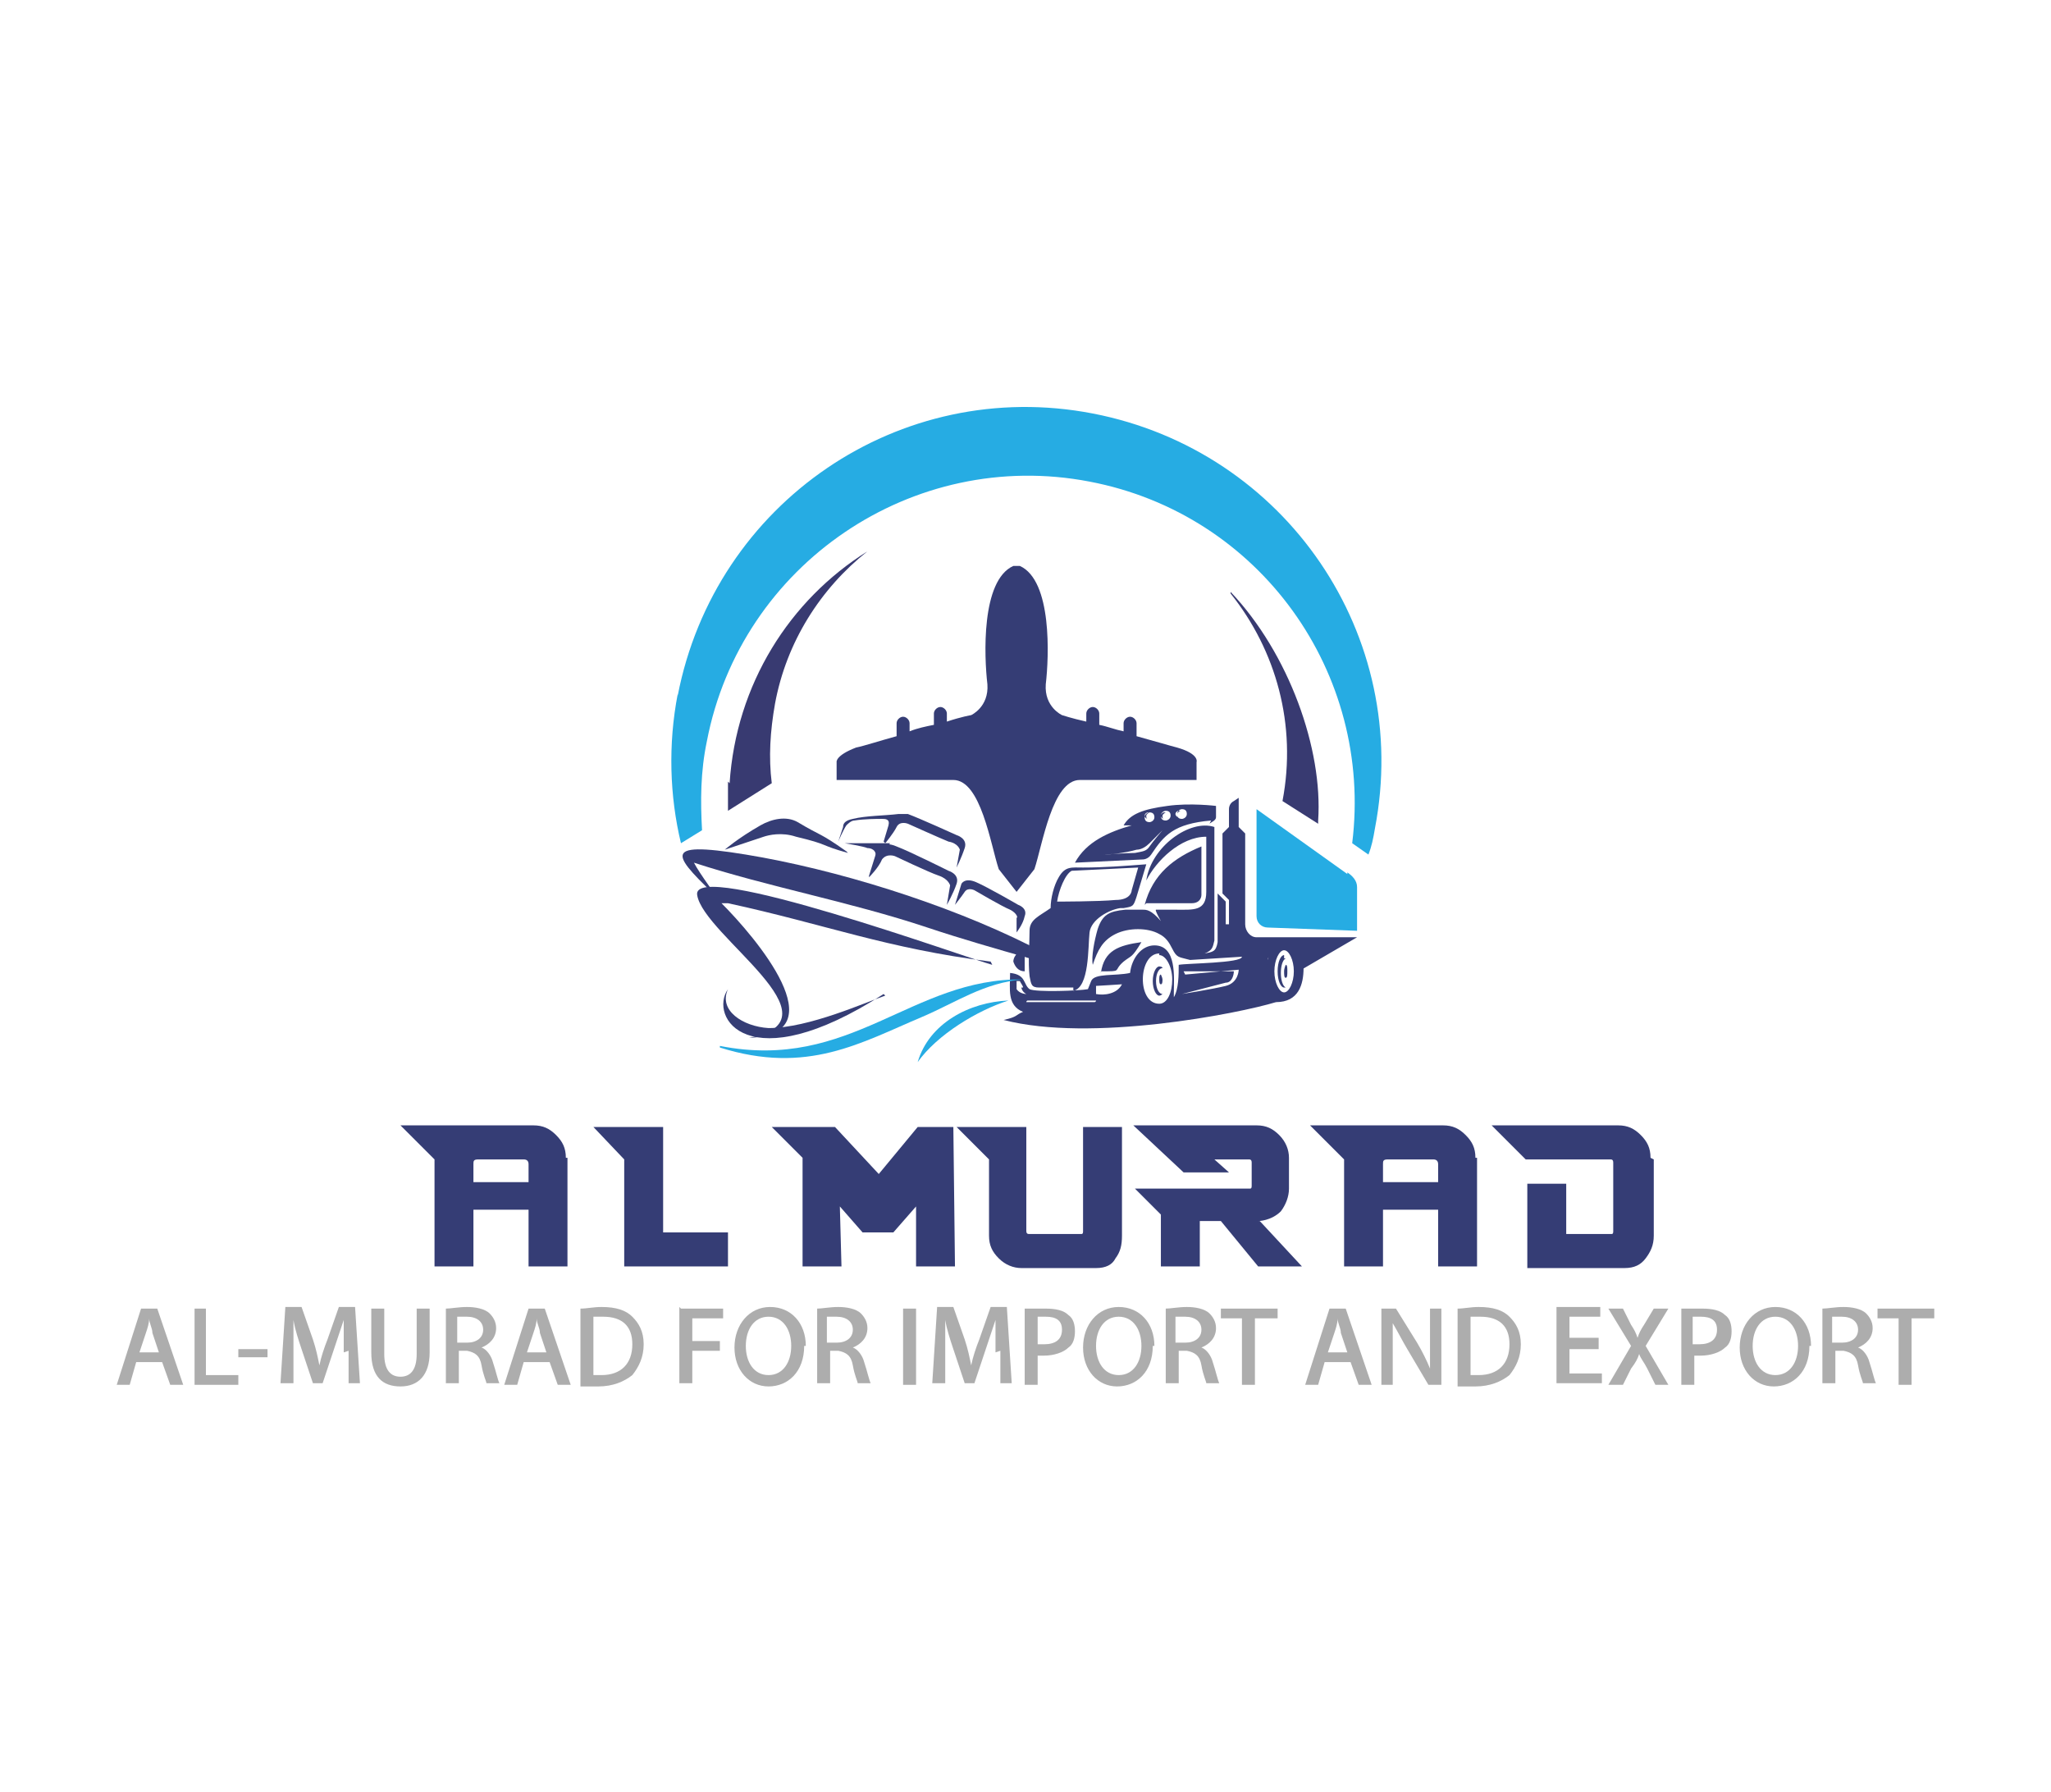 <svg xmlns="http://www.w3.org/2000/svg" id="Layer_1" viewBox="0 0 126.5 110.5"><defs><style>      .st0 {        fill: #26ace3;      }      .st0, .st1, .st2 {        fill-rule: evenodd;      }      .st1 {        fill: #383a71;      }      .st3, .st2 {        fill: #353d75;      }      .st4 {        fill: #adadad;      }    </style></defs><g><path class="st2" d="M73.1,60.1l3.3-.3h0s0,0,0,0c0,0,0,.8-.8,1-.8.2-2.7.5-2.7.5l2.7-.7c.4,0,.5-.5.5-.7h-3.1ZM67.6,61.3v-.5c.1,0,1.6-.1,1.6-.1-.3.6-1.1.7-1.6.6ZM71.5,58.9c.4,0,.8.7.8,1.5s-.3,1.5-.8,1.5c-1.4,0-1.3-3.1,0-3.1ZM63.4,61.7h4.1c0,0,.1,0,.1,0h0c0,0,0,.1-.1.1h-4.1c0,0-.1,0-.1,0s0-.1.1-.1ZM63,60.9c0,.1.1.3.3.4,0,0-.4,0-.6-.3,0-.1,0-.4,0-.5h.2c.1.2.2.3.2.4ZM70.2,53.5l-4.1.2c-.4.2-.8,1.2-.9,1.9,0,0,2.6,0,3.6-.1,1,0,1-.6,1-.6l.4-1.4ZM71.7,51.2s-.6.7-.8,1c-.2.3-.4.3-.9.4-.5,0-1.9.1-1.9.1.4,0,1.3-.1,2-.3.3,0,.6-.2.8-.4.3-.3.9-.9.9-.9ZM71.9,50c.2,0,.3.1.3.3,0,.2-.2.3-.3.3-.2,0-.3-.1-.3-.3,0-.2.2-.3.3-.3ZM72.9,49.9c.2,0,.3.1.3.3,0,.2-.2.3-.3.3-.2,0-.3-.1-.3-.3,0-.2.2-.3.3-.3ZM70.9,50.1c.2,0,.3.1.3.3,0,.2-.2.3-.3.3-.2,0-.3-.1-.3-.3,0-.2.2-.3.3-.3ZM72.8,50s0,0,0,0c0,0-.2.1-.2.2,0,.1,0,.2.1.2,0,0,0,0,0,0-.1,0-.2-.1-.2-.2,0-.1.1-.2.2-.2ZM71.9,50.1s0,0,0,0c0,0-.2.1-.2.2,0,.1,0,.2.1.2,0,0,0,0,0,0-.1,0-.2-.1-.2-.2,0-.1.1-.2.2-.2ZM70.9,50.1s0,0,0,0c0,0-.2.1-.2.2,0,.1,0,.2.1.2,0,0,0,0,0,0-.1,0-.2-.1-.2-.2,0-.1.1-.2.2-.2ZM71.6,60.1c0,0,.1.2.1.3s0,.3-.1.3-.1-.2-.1-.3,0-.3.1-.3ZM70.6,55.8c.5-1.9,1.8-2.9,3.5-3.6v3s0,.5-.6.5c0,0-.5,0-.7,0,0,0,0,0-.1,0h-2ZM71.5,59.6c0,0,.2,0,.2.1h0c-.2,0-.4.3-.4.8s.2.8.4.8h0c0,0-.1.1-.2.1-.2,0-.4-.4-.4-.9s.2-.9.4-.9ZM63.2,59.9c-.4,0-.6-.3-.7-.6,0-.4.5-.8.7-.9v1.5ZM67.9,60c.2-1.4,1.1-1.7,2.5-1.9-.6,1-.6.8-1.1,1.2-.7.6,0,.6-1.4.6ZM66.2,60.9c-.6,0-1.5,0-2.1,0-.5,0-.5-.2-.6-.7-.1-.9,0-1.9,0-2.8,0-.7.6-.9,1.3-1.4,0-.6.2-1.4.5-1.9.4-.7.8-.6,1.5-.6,1.3,0,2.6-.1,3.9-.2l-.6,2c-.2.6-.2.6-.8.7,0,0-.1,0-.2,0h0c-.7.1-1.8.7-1.9,1.5-.1.9,0,3.4-1,3.6ZM80.1,59.9l3.6-2.1h-6.2c-.4,0-.7-.4-.7-.8v-5.6l-.4-.4v-1.8l-.3.2c-.2.1-.3.3-.3.5v1.1l-.4.4v3.7l.4.4v1.5h-.2v-1.4l-.5-.5v3c-.1.6-.3.6-.8.7.5-.2.5-.4.6-.8,0-.4,0-.9,0-1.3v-5.7c-1.5-.5-3.9,1.2-4.2,3.3.6-1.2,2.1-2.7,3.7-2.7,0,.9,0,2.5,0,3.4,0,1.2-.8,1.1-1.8,1.1h-1.3c-.1,0,.3.7.3.7-.6-.7-.9-.7-1.1-.7-.3,0-.7,0-1.1,0-1,.1-1.4.3-1.7,1.2-.2.7-.4,1.7-.3,2.2.3-.9.6-1.5,1.4-1.9.8-.4,2-.4,2.7,0,.4.2.6.5.8.9.3.6.4.5,1.1.7l3.2-.2c0,.4-3.4.4-3.9.5,0,.6,0,1.5-.3,2,0,0,0-.2,0-.3,0-.9.2-2.9-1.2-2.9-.8,0-1.4.8-1.5,1.7-.9.2-2.2,0-2.4.5l-.2.5c-.5.1-3.2.2-3.6,0-.4-.3-.2-.9-1.2-1,0,1-.2,2,.8,2.4-.5.2-.3.3-1.2.5,5.4,1.4,14.5-.4,16.8-1.1l-.5-2.7.7-.7h.8c0,.1.4,1.4.4,1.4ZM74.7,50.6c-2.3.2-2.9.9-3.7,2.1-.2.3-.5.3-.5.3l-4.2.2c.7-1.3,2.1-1.9,3.5-2.3h0s-.5,0-.5,0c.4-.7,1.2-1,2.7-1.2,1.4-.2,3,0,3,0,0,0,0,.5,0,.7,0,.2-.3.3-.4.4h0Z"></path><path class="st2" d="M79.3,59.5c0,0-.1.2-.1.4s0,.4.1.4.1-.2.1-.4,0-.4-.1-.4"></path><path class="st2" d="M79.2,58.9c-.2,0-.4.4-.4,1s.2,1,.4,1,0,0,.1,0c-.2-.1-.3-.5-.3-.9s.1-.8.3-.9c0,0,0,0-.1,0"></path><path class="st2" d="M79.2,58.6c-.3,0-.6.6-.6,1.3s.3,1.3.6,1.3.6-.6.6-1.3-.3-1.3-.6-1.3M79.1,58.1c-.5,0-1,.8-1,1.8s.2,1.7.6,1.9c1.4,0,1.7-1.1,1.7-2.1s-.8-1.7-1.3-1.7Z"></path><path class="st0" d="M83.1,53.9l-5.6-4v6.6c0,.4.3.7.7.7l5.5.2v-2.7c0-.4-.3-.7-.6-.9"></path><path class="st2" d="M62.9,34.9c2,.9,1.8,5.6,1.6,7.3-.1,1.4,1,1.9,1,1.9,0,0,.6.2,1.5.4v-.5c0-.2.2-.4.4-.4h0c.2,0,.4.2.4.4v.7c.5.1,1,.3,1.5.4v-.5c0-.2.2-.4.4-.4s.4.2.4.4v.8c1.1.3,2.1.6,2.5.7,1.4.4,1.2.9,1.2.9v1.1h-7.2c-1.7,0-2.3,4-2.8,5.5l-1.1,1.4-1.1-1.4c-.5-1.5-1.1-5.5-2.8-5.5h-7.2v-1.1s-.1-.4,1.2-.9c.5-.1,1.4-.4,2.5-.7v-.8c0-.2.2-.4.4-.4s.4.2.4.4v.5c.5-.2,1-.3,1.5-.4v-.7c0-.2.2-.4.4-.4s.4.2.4.4v.5c.9-.3,1.5-.4,1.5-.4,0,0,1.1-.5,1-1.9-.2-1.7-.4-6.4,1.6-7.3"></path><path class="st0" d="M44.4,64.5c8.1,1.6,11.8-4.2,18.7-4.1-2.4.2-4.1,1.4-6.2,2.3h0c-3.8,1.6-7.1,3.6-12.5,1.9"></path><path class="st2" d="M42.8,53s0,0,0,0c0,0,0,0,0,0M44.5,55.6c-2.9-2.8-4-3.8,1.5-2.9,5.5.9,12.3,3,17.5,5.6v.4c0,0,0,.4,0,.4-2.1-.6-4.2-1.2-6.3-1.9-4.8-1.6-9.8-2.5-14.4-4,.3.6,1.6,2.4,1.7,2.4Z"></path><path class="st2" d="M52.2,52.5c-1.7-1.2-1.5-.9-3-1.8-.7-.4-1.6-.2-2.3.2-1.4.8-2.2,1.5-2.2,1.5l2.4-.8c.3-.1,1.1-.3,2,0,2.1.5,1.4.5,3.2,1"></path><path class="st2" d="M61.1,59.3c-6.4-.8-10.2-2.3-16.2-3.6-.1,0-.3,0-.4,0,2.1,2.1,7.2,8.1,1.7,8.3,5.9-1.1-2.8-6.3-3.2-8.8-.4-2.3,16.7,3.9,18.2,4.3"></path><path class="st2" d="M54.5,61.3c-8.4,5.4-10.8,1.4-9.6-.3-.6,1.3.9,2.3,2.5,2.4,2.5,0,6-1.6,7.2-2"></path><path class="st2" d="M53.6,54l.5-1.6s.3-.6,1.2-.2c.8.3,3.2,1.5,3.2,1.5,0,0,.7.2.5.8-.2.6-.6,1.3-.6,1.3l.2-1.2s-.1-.4-.7-.6c-.6-.2-2.7-1.2-2.7-1.2,0,0-.5-.2-.8.2-.2.5-.8,1.1-.8,1.1"></path><path class="st2" d="M58.9,55.8l.4-1.3s.2-.4.9-.1c.7.3,2.6,1.4,2.6,1.4,0,0,.6.2.4.7-.1.5-.5,1-.5,1v-.9c.1,0,0-.3-.4-.5-.5-.2-2.2-1.2-2.2-1.2,0,0-.4-.2-.6.1-.2.3-.6.8-.6.8"></path><path class="st2" d="M54.9,52s-1.3,0-1.8,0c-.5,0-1,0-1,0,0,0,1.2.2,1.4.3.2,0,.6.1.5.6-.1.4.5-.4.5-.4l.4-.5Z"></path><path class="st2" d="M54.5,51.9l.3-1h0c.1-.4-.2-.4-.4-.4-.3,0-1.1,0-1.7.1-.2,0-.4.2-.5.3-.2.3-.5,1-.5,1l.3-.9c0-.2.1-.4.6-.5.8-.2,2-.2,2.8-.3.1,0,.3,0,.6,0,.8.3,3,1.3,3,1.3,0,0,.7.2.5.8-.2.6-.5,1.2-.5,1.2l.2-1.1s-.1-.4-.7-.5c-.5-.2-2.5-1.1-2.5-1.1,0,0-.5-.2-.7.2-.2.4-.7,1-.7,1"></path><path class="st0" d="M56.6,65.5c.7-2.4,3.2-3.7,5.6-3.8-1.9.6-4.4,2.1-5.6,3.8"></path><path class="st1" d="M75.9,36.5c3.6,3.8,5.7,9.7,5.4,14.1v.2s-2.2-1.4-2.2-1.4c.9-4.7-.4-9.3-3.2-12.8M45,48.3c.4-6.1,3.7-11.3,8.5-14.3-2.9,2.3-5,5.6-5.7,9.4-.3,1.7-.4,3.3-.2,4.9l-2.7,1.7c0-.6,0-1.2,0-1.8Z"></path><path class="st0" d="M41.8,42.9c2.3-11.9,13.7-19.7,25.6-17.4,11.9,2.3,19.7,13.7,17.4,25.6-.1.6-.2,1.1-.4,1.6l-1-.7c1.3-10.5-5.7-20.3-16.2-22.3-10.9-2.1-21.5,5.1-23.6,16-.4,1.9-.4,3.7-.3,5.5l-1.3.8c-.7-2.9-.8-6.1-.2-9.2"></path></g><g><polygon class="st3" points="58.8 69.5 56.6 69.5 54.2 72.4 51.5 69.5 51.5 69.5 49.5 69.5 47.6 69.5 49.5 71.4 49.5 78.1 51.9 78.1 51.8 74.4 53.2 76 55.1 76 56.5 74.4 56.5 78.1 58.9 78.1 58.8 69.5"></polygon><polygon class="st3" points="44.9 78.1 44.9 76 40.9 76 40.9 69.5 40.4 69.5 38.5 69.5 36.6 69.5 38.5 71.5 38.5 78.1 44.9 78.1"></polygon><path class="st3" d="M91,71.4c0-.6-.2-1-.6-1.4-.4-.4-.8-.6-1.4-.6h-8.2l2.1,2.1v6.6h2.4v-3.5s3.4,0,3.4,0v3.5h2.4v-6.7ZM85.3,72.9v-1.1c0-.2,0-.3.3-.3h2.8c.2,0,.3.1.3.3v1.1s-3.4,0-3.4,0Z"></path><path class="st3" d="M34.9,71.4c0-.6-.2-1-.6-1.4-.4-.4-.8-.6-1.4-.6h-8.2l2.1,2.1v6.6h2.4v-3.5s3.4,0,3.4,0v3.5h2.4v-6.7ZM29.2,72.9v-1.1c0-.2,0-.3.3-.3h2.8c.2,0,.3.1.3.3v1.1s-3.4,0-3.4,0Z"></path><path class="st3" d="M101.8,71.4c0-.6-.2-1-.6-1.4-.4-.4-.8-.6-1.4-.6h-7.8l2.1,2.1h5.2c.1,0,.2,0,.2.2v4.2c0,.1,0,.2-.1.2h-2.8v-3.1h-2.4v5.2h6c.6,0,1-.2,1.3-.6.3-.4.5-.8.5-1.4v-4.7Z"></path><path class="st3" d="M69.2,69.5h-2.4v6.4c0,.1,0,.2-.1.2h-3.2c-.1,0-.2,0-.2-.2v-6.4h-4.3l2,2v4.7c0,.6.2,1,.6,1.4.4.4.9.6,1.4.6h4.6c.6,0,1-.2,1.2-.6.3-.4.4-.8.4-1.4v-6.7Z"></path><path class="st3" d="M77.6,75.3s.8,0,1.4-.6c.3-.4.5-.9.5-1.4v-1.9c0-.5-.2-1-.6-1.4-.4-.4-.8-.6-1.4-.6h-7.6l3.1,2.9h2.8l-.9-.8h2.1c.1,0,.2,0,.2.2v1.4c0,.1,0,.2-.1.2h-7.1l1.6,1.6v3.2h2.4v-2.8s1.3,0,1.3,0l2.3,2.8h2.7l-2.6-2.8Z"></path></g><g><path class="st4" d="M8.4,84l-.4,1.4h-.8l1.5-4.7h1l1.6,4.7h-.8l-.5-1.4h-1.6ZM9.8,83.4l-.4-1.2c0-.3-.2-.6-.2-.9h0c0,.3-.1.6-.2.9l-.4,1.2h1.3Z"></path><path class="st4" d="M11.9,80.7h.8v4.1h2v.6h-2.7v-4.7Z"></path><path class="st4" d="M16.5,83.2v.5h-1.8v-.5h1.8Z"></path><path class="st4" d="M21.2,83.4c0-.6,0-1.4,0-2h0c-.2.6-.4,1.2-.6,1.8l-.7,2.1h-.6l-.7-2.1c-.2-.6-.4-1.2-.5-1.8h0c0,.6,0,1.4,0,2v1.9h-.8l.3-4.7h1l.7,2c.2.6.3,1.1.4,1.6h0c.1-.5.3-1.1.5-1.6l.7-2h1l.3,4.7h-.7v-2Z"></path><path class="st4" d="M23.7,80.7v2.8c0,1,.4,1.4,1,1.4s1-.4,1-1.4v-2.8h.8v2.7c0,1.4-.7,2.1-1.8,2.1s-1.8-.6-1.8-2.1v-2.7h.8Z"></path><path class="st4" d="M27.5,80.7c.3,0,.8-.1,1.3-.1s1.1.1,1.4.4c.2.2.4.5.4.9,0,.6-.4,1-.9,1.2h0c.3.1.6.5.7.9.2.6.3,1.1.4,1.3h-.8c0-.1-.2-.5-.3-1.1-.1-.6-.4-.8-.9-.9h-.5v2h-.8v-4.6ZM28.3,82.8h.5c.6,0,1-.3,1-.8s-.4-.8-1-.8c-.3,0-.5,0-.6,0v1.6Z"></path><path class="st4" d="M32.3,84l-.4,1.4h-.8l1.5-4.7h1l1.6,4.7h-.8l-.5-1.4h-1.6ZM33.7,83.4l-.4-1.2c0-.3-.2-.6-.2-.9h0c0,.3-.1.6-.2.9l-.4,1.2h1.3Z"></path><path class="st4" d="M35.8,80.7c.4,0,.8-.1,1.3-.1.9,0,1.5.2,1.9.6.4.4.7.9.7,1.7s-.3,1.4-.7,1.9c-.5.4-1.2.7-2.1.7s-.8,0-1.1,0v-4.6ZM36.6,84.8c.1,0,.3,0,.5,0,1.2,0,1.9-.7,1.9-1.9,0-1.1-.6-1.7-1.8-1.7s-.5,0-.6,0v3.5Z"></path><path class="st4" d="M42,80.7h2.6v.6h-1.9v1.4h1.7v.6h-1.7v2h-.8v-4.7Z"></path><path class="st4" d="M49.6,83c0,1.6-1,2.5-2.2,2.5s-2.1-1-2.1-2.4.9-2.5,2.2-2.5,2.2,1,2.2,2.4ZM46,83c0,1,.5,1.8,1.4,1.8s1.4-.8,1.4-1.8-.5-1.8-1.4-1.8-1.4.8-1.4,1.8Z"></path><path class="st4" d="M50.4,80.7c.3,0,.8-.1,1.3-.1s1.1.1,1.4.4c.2.2.4.5.4.9,0,.6-.4,1-.9,1.2h0c.3.1.6.5.7.9.2.6.3,1.1.4,1.3h-.8c0-.1-.2-.5-.3-1.1-.1-.6-.4-.8-.9-.9h-.5v2h-.8v-4.6ZM51.1,82.8h.5c.6,0,1-.3,1-.8s-.4-.8-1-.8c-.3,0-.5,0-.6,0v1.6Z"></path><path class="st4" d="M56.5,80.7v4.7h-.8v-4.7h.8Z"></path><path class="st4" d="M61.4,83.4c0-.6,0-1.4,0-2h0c-.2.6-.4,1.2-.6,1.8l-.7,2.1h-.6l-.7-2.1c-.2-.6-.4-1.2-.5-1.8h0c0,.6,0,1.4,0,2v1.9h-.8l.3-4.7h1l.7,2c.2.6.3,1.1.4,1.6h0c.1-.5.3-1.1.5-1.6l.7-2h1l.3,4.7h-.7v-2Z"></path><path class="st4" d="M63.2,80.7c.3,0,.7,0,1.3,0s1.1.1,1.4.4c.3.2.4.6.4,1s-.1.8-.4,1c-.3.3-.9.5-1.5.5s-.3,0-.4,0v1.8h-.8v-4.6ZM63.9,82.9c.1,0,.3,0,.5,0,.7,0,1.1-.3,1.1-.9s-.4-.8-1-.8-.4,0-.5,0v1.7Z"></path><path class="st4" d="M71.1,83c0,1.6-1,2.5-2.2,2.5s-2.1-1-2.1-2.4.9-2.5,2.2-2.5,2.2,1,2.2,2.4ZM67.6,83c0,1,.5,1.8,1.4,1.8s1.4-.8,1.4-1.8-.5-1.8-1.4-1.8-1.4.8-1.4,1.8Z"></path><path class="st4" d="M71.9,80.7c.3,0,.8-.1,1.3-.1s1.1.1,1.4.4c.2.2.4.5.4.9,0,.6-.4,1-.9,1.2h0c.3.1.6.5.7.9.2.6.3,1.1.4,1.3h-.8c0-.1-.2-.5-.3-1.1-.1-.6-.4-.8-.9-.9h-.5v2h-.8v-4.6ZM72.6,82.8h.5c.6,0,1-.3,1-.8s-.4-.8-1-.8c-.3,0-.5,0-.6,0v1.6Z"></path><path class="st4" d="M76.7,81.3h-1.4v-.6h3.5v.6h-1.4v4.1h-.8v-4.1Z"></path><path class="st4" d="M81.7,84l-.4,1.4h-.8l1.5-4.7h1l1.6,4.7h-.8l-.5-1.4h-1.6ZM83.1,83.4l-.4-1.2c0-.3-.2-.6-.2-.9h0c0,.3-.1.6-.2.9l-.4,1.2h1.3Z"></path><path class="st4" d="M85.2,85.4v-4.7h.9l1.3,2.1c.3.5.6,1.1.8,1.6h0c0-.6,0-1.2,0-1.9v-1.8h.7v4.7h-.8l-1.3-2.2c-.3-.5-.6-1.1-.9-1.6h0c0,.6,0,1.2,0,2v1.8h-.7Z"></path><path class="st4" d="M89.9,80.7c.4,0,.8-.1,1.3-.1.9,0,1.5.2,1.9.6.4.4.7.9.7,1.7s-.3,1.4-.7,1.9c-.5.4-1.2.7-2.1.7s-.8,0-1.1,0v-4.6ZM90.7,84.8c.1,0,.3,0,.5,0,1.2,0,1.9-.7,1.9-1.9,0-1.1-.6-1.7-1.8-1.7s-.5,0-.6,0v3.5Z"></path><path class="st4" d="M98.6,83.2h-1.8v1.5h2v.6h-2.8v-4.7h2.7v.6h-1.9v1.3h1.8v.6Z"></path><path class="st4" d="M102.1,85.4l-.5-1c-.2-.4-.4-.6-.5-.9h0c-.1.3-.2.5-.5.9l-.5,1h-.9l1.4-2.4-1.4-2.3h.9l.5,1c.2.3.3.5.4.8h0c.1-.3.2-.5.4-.8l.6-1h.9l-1.4,2.3,1.4,2.4h-.9Z"></path><path class="st4" d="M103.7,80.7c.3,0,.7,0,1.3,0s1.1.1,1.4.4c.3.2.4.6.4,1s-.1.8-.4,1c-.3.3-.9.5-1.5.5s-.3,0-.4,0v1.8h-.8v-4.6ZM104.4,82.9c.1,0,.3,0,.4,0,.7,0,1.1-.3,1.1-.9s-.4-.8-1-.8-.4,0-.5,0v1.7Z"></path><path class="st4" d="M111.6,83c0,1.6-1,2.5-2.2,2.5s-2.1-1-2.1-2.4.9-2.5,2.2-2.5,2.2,1,2.2,2.4ZM108.1,83c0,1,.5,1.8,1.4,1.8s1.4-.8,1.4-1.8-.5-1.8-1.4-1.8-1.4.8-1.4,1.8Z"></path><path class="st4" d="M112.4,80.7c.3,0,.8-.1,1.3-.1s1.1.1,1.4.4c.2.2.4.5.4.9,0,.6-.4,1-.9,1.2h0c.3.1.6.5.7.9.2.6.3,1.1.4,1.3h-.8c0-.1-.2-.5-.3-1.1-.1-.6-.4-.8-.9-.9h-.5v2h-.8v-4.6ZM113.1,82.8h.5c.6,0,1-.3,1-.8s-.4-.8-1-.8c-.3,0-.5,0-.6,0v1.6Z"></path><path class="st4" d="M117.2,81.3h-1.4v-.6h3.5v.6h-1.4v4.1h-.8v-4.1Z"></path></g></svg>